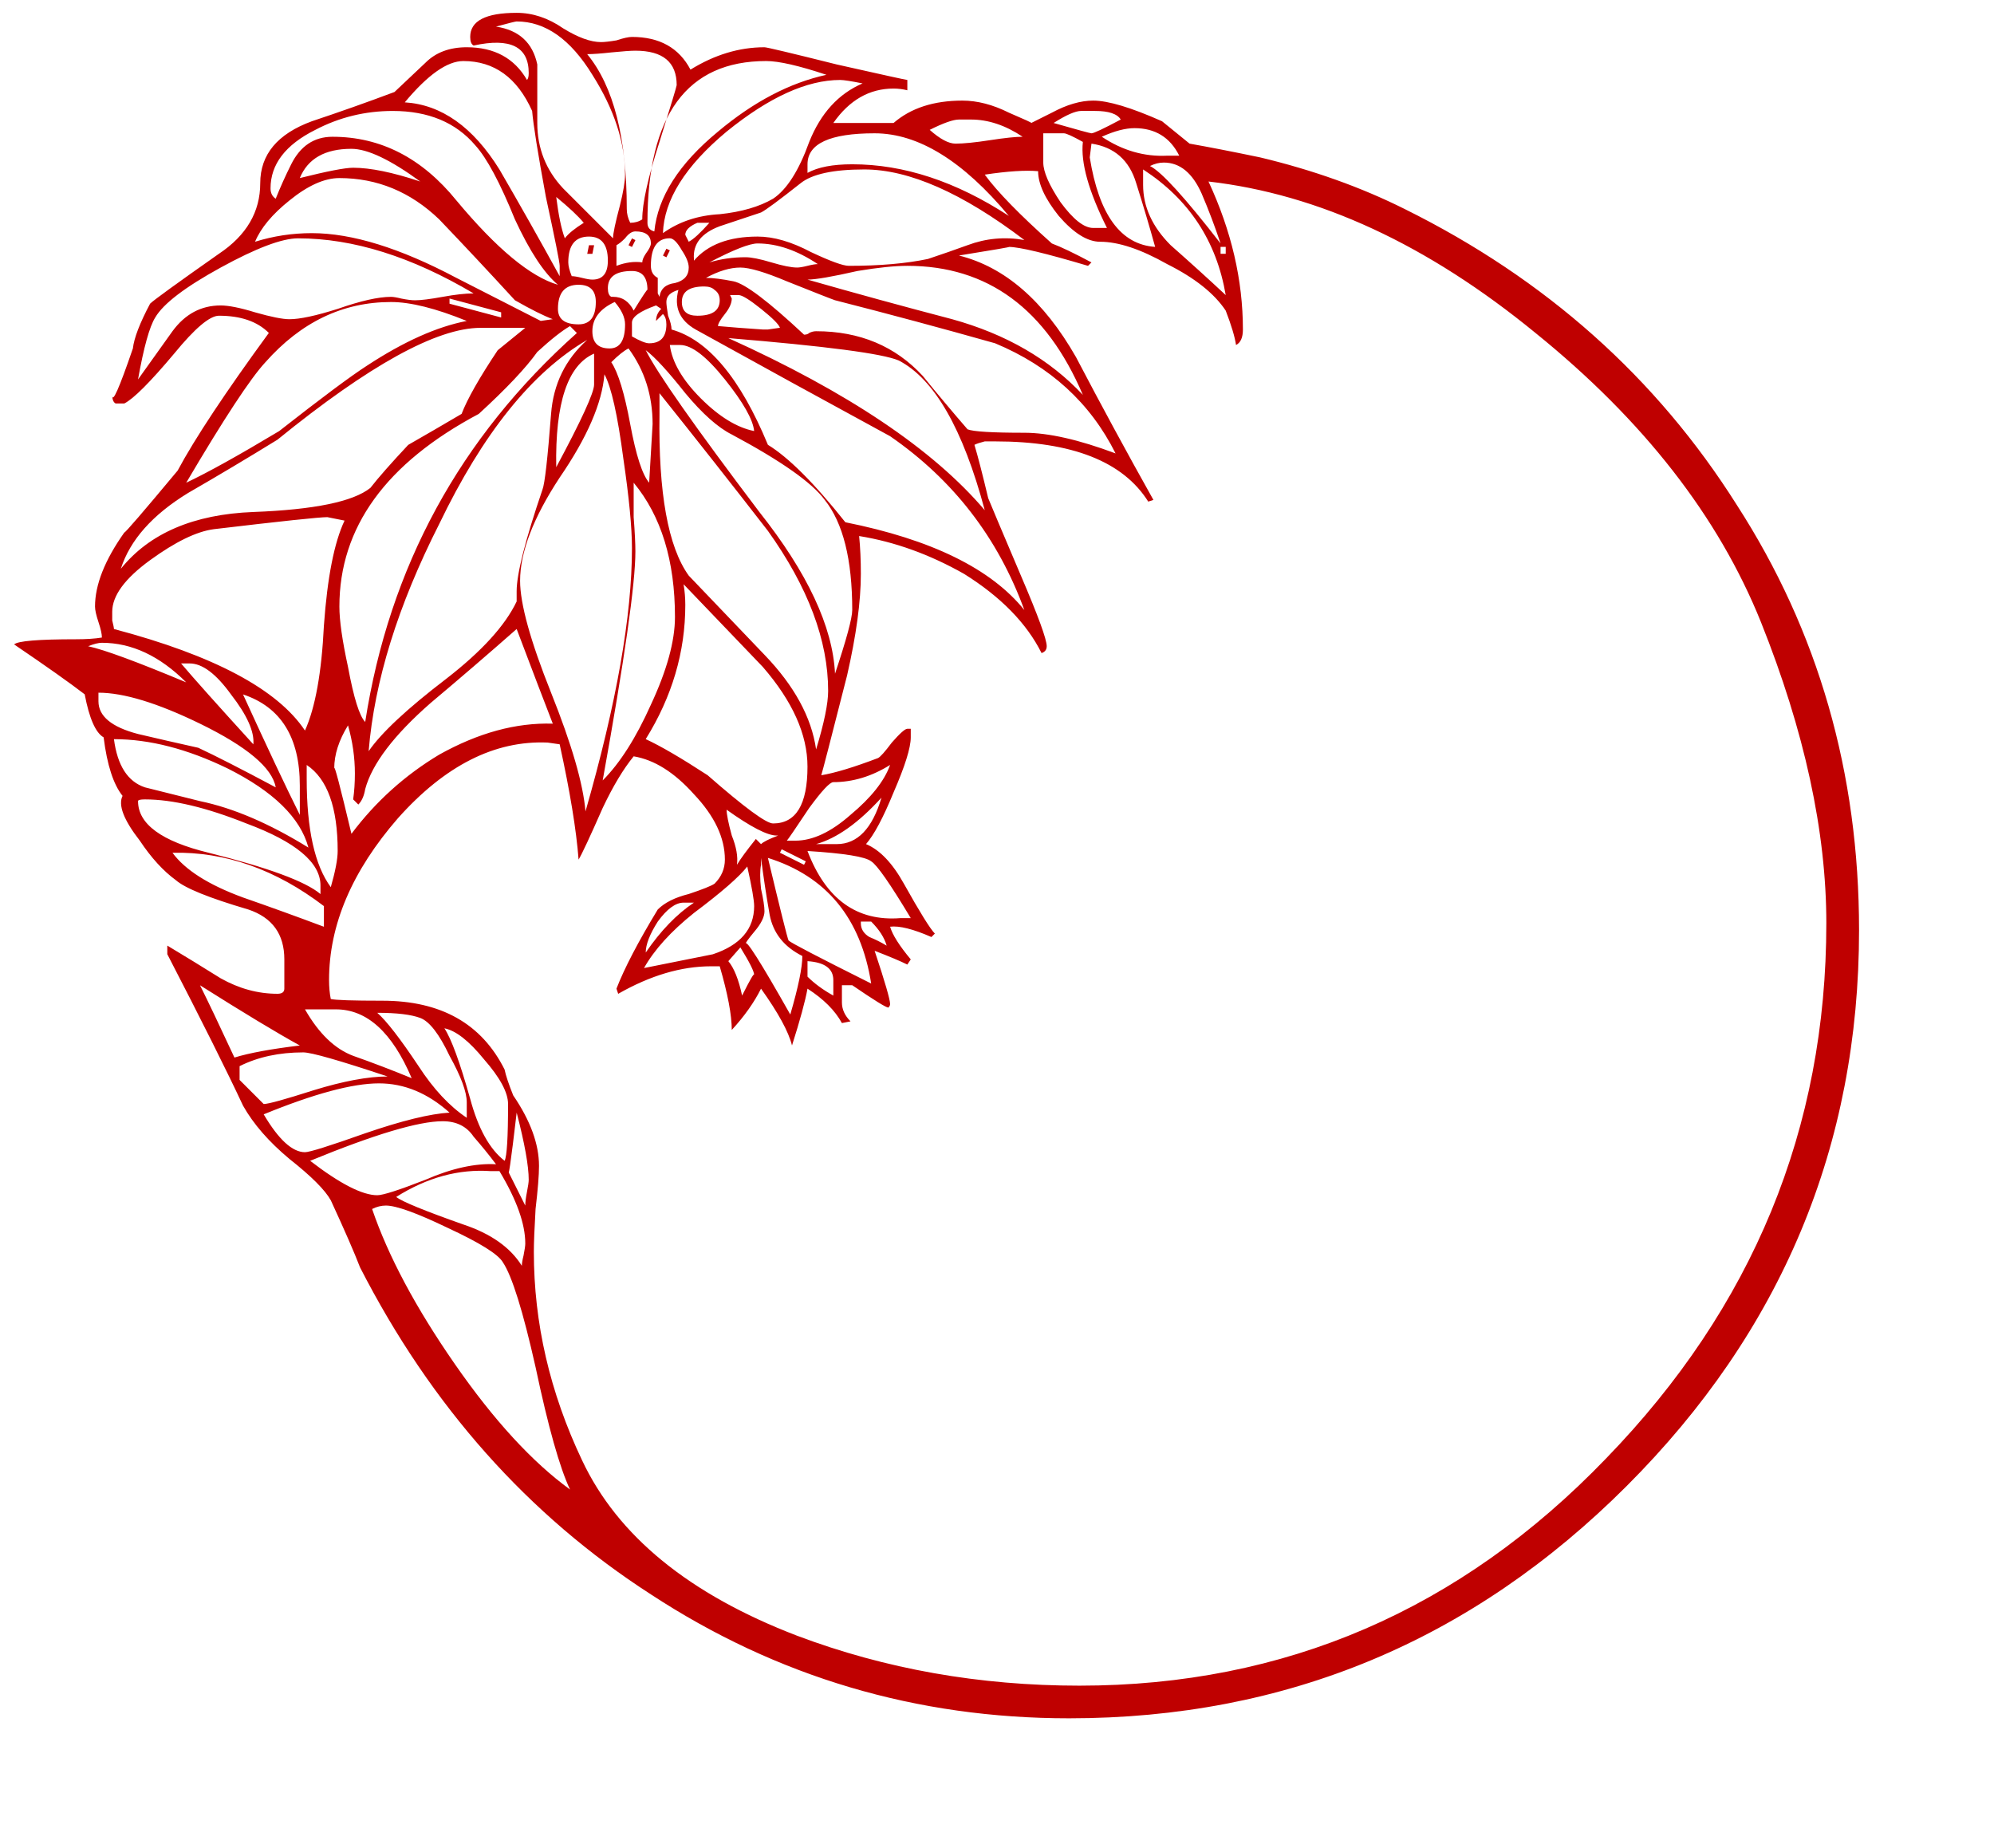<?xml version="1.0"?><svg width="546.667" height="506.667" xmlns="http://www.w3.org/2000/svg">

 <g>
  <title>Layer 1</title>
  <g id="layer1">
   <path fill="#bf0000" stroke-width="1px" d="m509.671,255c-0.001,59.135 -21.233,109.935 -63.696,152.4c-42.465,42.464 -93.422,63.696 -152.871,63.696c-41.835,-0 -80.053,-11.324 -114.654,-33.971c-33.657,-21.704 -60.236,-51.586 -79.738,-89.647c-1.573,-4.089 -4.247,-10.223 -8.021,-18.401c-1.573,-2.831 -5.347,-6.605 -11.324,-11.324c-5.662,-4.718 -9.908,-9.594 -12.739,-14.627c-4.404,-9.436 -11.324,-23.277 -20.76,-41.521l0,-2.359c4.718,2.831 9.594,5.819 14.627,8.965c5.033,2.831 10.223,4.247 15.57,4.246c1.258,0 1.887,-0.472 1.887,-1.415c-0,-1.258 -0,-3.303 0,-6.134l0,-1.887c-0,-6.92 -3.303,-11.481 -9.908,-13.683c-10.695,-3.145 -17.3,-5.819 -19.817,-8.021c-3.46,-2.516 -6.763,-6.134 -9.908,-10.852c-4.404,-5.662 -5.976,-9.751 -4.718,-12.267c-2.516,-3.145 -4.246,-8.493 -5.19,-16.042c-2.202,-1.258 -3.932,-5.19 -5.19,-11.796c-4.089,-3.145 -10.537,-7.706 -19.345,-13.683c0.944,-0.943 6.606,-1.415 16.986,-1.415c2.831,0 5.19,-0.157 7.077,-0.472c-0,-0.943 -0.315,-2.359 -0.944,-4.246c-0.629,-1.887 -0.944,-3.303 -0.944,-4.246c-0,-5.976 2.674,-12.739 8.021,-20.288c0.315,0 5.19,-5.662 14.627,-16.986c4.718,-8.807 13.054,-21.389 25.007,-37.746c-3.146,-3.145 -7.707,-4.718 -13.683,-4.718c-2.516,0 -6.606,3.46 -12.267,10.38c-6.606,7.864 -11.167,12.425 -13.683,13.683l-2.359,0c-0.629,-0.314 -0.944,-1.101 -0.944,-2.359c-0,2.517 1.887,-1.73 5.662,-12.739c0.315,-2.831 1.887,-6.92 4.718,-12.267c0.944,-0.943 7.235,-5.504 18.873,-13.683c7.549,-5.032 11.324,-11.481 11.324,-19.345c-0,-7.863 4.718,-13.525 14.155,-16.986c7.549,-2.516 15.098,-5.19 22.648,-8.021c0.314,-0.314 3.145,-2.988 8.493,-8.021c2.831,-2.831 6.605,-4.246 11.324,-4.246c7.549,0 13.054,2.989 16.514,8.965c0.314,-0.314 0.472,-0.943 0.472,-1.887c-0,-7.234 -5.033,-9.751 -15.098,-7.549c-0.629,-0.314 -0.944,-1.101 -0.944,-2.359c-0,-4.403 4.246,-6.605 12.739,-6.606c4.404,0 8.65,1.416 12.739,4.246c4.089,2.517 7.549,3.775 10.38,3.775c0.943,0 2.359,-0.157 4.246,-0.472c1.887,-0.629 3.303,-0.943 4.246,-0.944c7.549,0 12.896,2.989 16.042,8.965c6.605,-4.089 13.368,-6.133 20.288,-6.134c0.629,0 7.234,1.573 19.817,4.718c12.582,2.831 19.03,4.247 19.345,4.246l0,2.831c-1.258,-0.314 -2.517,-0.471 -3.775,-0.472c-6.606,0 -12.11,3.146 -16.514,9.437l16.514,0c4.718,-4.089 11.009,-6.133 18.873,-6.134c4.089,0 8.335,1.101 12.739,3.303c4.403,1.888 6.448,2.831 6.134,2.831c-0,0 1.887,-0.943 5.662,-2.831c4.089,-2.201 7.863,-3.302 11.324,-3.303c4.089,0 10.38,1.888 18.873,5.662c1.572,1.259 4.089,3.303 7.549,6.134c5.347,0.944 11.795,2.202 19.345,3.775c14.469,3.46 27.68,8.179 39.633,14.155c38.689,19.188 69.043,46.239 91.062,81.154c22.333,34.601 33.499,73.448 33.5,116.541m-186.371,-212.321c-2.517,-5.032 -6.606,-7.549 -12.267,-7.549c-2.517,0 -5.505,0.787 -8.965,2.359c5.662,3.775 11.638,5.505 17.929,5.19l3.303,0m11.324,24.063c-1.573,-4.718 -3.303,-9.279 -5.19,-13.683c-2.517,-5.662 -5.977,-8.493 -10.38,-8.493c-1.259,0 -2.517,0.315 -3.775,0.944c3.145,1.573 9.593,8.65 19.345,21.232m1.415,2.831l0,-1.887l-1.415,0l0,1.887l1.415,0m-28.781,-36.802c-0.944,-1.572 -3.303,-2.359 -7.077,-2.359l-3.775,0c-1.573,0 -4.089,1.101 -7.549,3.303c6.605,1.888 10.065,2.831 10.38,2.831c0.629,0 3.302,-1.258 8.021,-3.775m28.781,48.126c-2.517,-14.784 -10.066,-26.265 -22.648,-34.443l0,4.246c-0,5.977 2.516,11.481 7.549,16.514c5.347,4.719 10.38,9.28 15.098,13.683m-19.345,-13.211c-1.573,-5.662 -3.303,-11.481 -5.19,-17.458c-1.888,-6.291 -5.977,-9.908 -12.267,-10.852l-0.472,3.775c2.516,15.728 8.493,23.906 17.929,24.535m-13.211,-5.19c-5.033,-10.065 -7.235,-17.929 -6.606,-23.591c-2.831,-1.572 -4.561,-2.359 -5.19,-2.359l-5.662,0l0,8.021c-0,2.517 1.572,6.134 4.718,10.852c3.46,4.719 6.448,7.078 8.965,7.077l3.775,0m-23.119,-25.007c-4.719,-3.145 -9.437,-4.718 -14.155,-4.718l-3.303,0c-1.573,0 -4.247,0.944 -8.021,2.831c2.831,2.517 5.19,3.775 7.077,3.775c2.202,0 5.347,-0.314 9.436,-0.944c4.089,-0.629 7.077,-0.943 8.965,-0.944m-3.775,21.704c-12.582,-15.098 -24.85,-22.647 -36.802,-22.648c-12.268,0 -18.401,2.831 -18.401,8.493l0,2.359c2.831,-1.572 6.92,-2.359 12.267,-2.359c14.155,0 28.467,4.719 42.936,14.155m4.246,6.606c-16.986,-12.896 -31.613,-19.344 -43.88,-19.345c-8.493,0 -14.312,1.259 -17.458,3.775c-5.977,4.719 -9.594,7.392 -10.852,8.021c-3.775,1.259 -7.549,2.517 -11.324,3.775c-5.033,1.888 -7.392,4.876 -7.077,8.965l0,0.472c3.774,-4.403 9.594,-6.605 17.458,-6.606c4.403,0 9.279,1.416 14.627,4.246c5.347,2.517 8.807,3.775 10.38,3.775c8.493,0 15.727,-0.629 21.704,-1.887c3.774,-1.258 7.392,-2.516 10.852,-3.775c5.033,-1.887 10.223,-2.359 15.57,-1.415m16.042,42.464c-10.066,-23.591 -26.108,-35.387 -48.126,-35.387c-3.46,0 -8.021,0.472 -13.683,1.415c-6.92,1.573 -11.481,2.359 -13.683,2.359c13.211,3.775 26.422,7.392 39.633,10.852c14.784,4.089 26.736,11.01 35.859,20.76m-60.394,-85.4c-3.146,-0.629 -5.19,-0.943 -6.134,-0.944c-9.122,0 -19.502,4.719 -31.14,14.155c-11.324,9.437 -17.143,18.716 -17.458,27.838c4.404,-3.145 9.594,-4.875 15.57,-5.19c5.976,-0.629 10.852,-2.044 14.627,-4.246c3.774,-2.516 7.077,-7.706 9.908,-15.57c3.145,-7.863 8.021,-13.211 14.627,-16.042m-9.908,-2.359c-7.549,-2.516 -13.054,-3.774 -16.514,-3.775c-21.704,0 -32.556,14.784 -32.556,44.352c-0,1.259 0.629,2.045 1.887,2.359c0.943,-9.436 6.763,-18.558 17.458,-27.366c9.751,-8.178 19.659,-13.368 29.725,-15.57m79.267,103.802c-6.92,-13.84 -17.93,-23.906 -33.028,-30.197c-14.47,-4.089 -29.096,-8.021 -43.88,-11.796c-0.944,-0.314 -5.348,-2.044 -13.211,-5.19c-5.977,-2.516 -10.223,-3.774 -12.739,-3.775c-2.831,0 -5.977,0.944 -9.437,2.831c1.887,0 4.404,0.315 7.549,0.944c3.145,0.629 9.594,5.505 19.345,14.627c0.629,0 1.101,-0.157 1.415,-0.472c0.629,-0.314 1.258,-0.472 1.887,-0.472c11.953,0 21.704,4.089 29.253,12.267c4.089,5.033 8.178,9.909 12.267,14.627c1.573,0.629 6.763,0.944 15.57,0.944c6.605,0 14.941,1.888 25.007,5.662m-81.626,-51.901c-5.662,-3.774 -11.167,-5.662 -16.514,-5.662c-2.202,0 -6.606,1.73 -13.211,5.19c3.145,-0.943 6.448,-1.415 9.908,-1.415c1.573,0 3.932,0.472 7.077,1.415c3.145,0.944 5.504,1.416 7.077,1.415c0.629,0 1.573,-0.157 2.831,-0.472c1.258,-0.314 2.202,-0.472 2.831,-0.472m-38.69,-49.07c-0,-6.291 -3.775,-9.436 -11.324,-9.437c-1.258,0 -3.46,0.158 -6.606,0.472c-2.831,0.315 -5.033,0.472 -6.606,0.472c7.234,8.808 10.852,22.963 10.852,42.464c-0,1.259 0.314,2.517 0.944,3.775c1.258,0 2.359,-0.314 3.303,-0.944c-0,-4.403 1.573,-11.481 4.718,-21.232c3.145,-10.065 4.718,-15.255 4.718,-15.57m8.965,37.746l-3.303,0c-2.202,0.944 -3.303,2.045 -3.303,3.303l0.944,1.887c1.258,-0.629 3.145,-2.359 5.662,-5.19m19.345,28.781c-0.315,-0.943 -2.045,-2.673 -5.19,-5.19c-3.146,-2.516 -5.19,-3.774 -6.134,-3.775l-2.359,0l0.472,0.944c-0,1.258 -0.629,2.674 -1.887,4.246c-1.258,1.573 -1.887,2.674 -1.887,3.303c3.46,0.315 7.549,0.629 12.267,0.944l1.415,0l3.303,-0.472m56.147,50.013c-5.977,-22.333 -13.84,-36.016 -23.591,-41.049c-4.404,-1.887 -19.974,-3.932 -46.711,-6.134c32.713,14.784 56.147,30.512 70.302,47.183m-98.611,-92.006c-0,-8.807 -2.988,-17.929 -8.965,-27.366c-5.977,-9.751 -12.897,-14.626 -20.76,-14.627c-0.315,0 -2.202,0.472 -5.662,1.415c6.291,0.944 10.065,4.404 11.324,10.38c-0,0 -0,5.348 0,16.042c-0,6.92 2.359,12.897 7.077,17.929c8.493,8.493 13.054,13.054 13.683,13.683c-0,-1.258 0.629,-4.246 1.887,-8.965c0.943,-3.774 1.415,-6.605 1.415,-8.493m17.458,25.479c-0,-1.258 -0.629,-2.831 -1.887,-4.718c-1.258,-2.202 -2.359,-3.302 -3.303,-3.303c-3.46,0 -5.19,2.517 -5.19,7.549c-0,1.573 0.629,2.674 1.887,3.303c-0,0.315 -0,1.73 0,4.246l0.472,0.944c0.314,-2.202 1.73,-3.46 4.246,-3.775c2.516,-0.629 3.774,-2.044 3.775,-4.246m8.493,8.965c-0,-1.258 -0.472,-2.202 -1.415,-2.831c-0.629,-0.629 -1.573,-0.943 -2.831,-0.944c-4.089,0 -6.134,1.416 -6.134,4.246c-0,2.517 1.415,3.775 4.246,3.775c4.089,0 6.134,-1.415 6.134,-4.246m83.513,84.929c-7.235,-19.816 -19.502,-35.701 -36.802,-47.654c-17.93,-9.751 -35.702,-19.502 -53.316,-29.253c-4.404,-2.516 -5.977,-6.133 -4.718,-10.852c-2.202,0.629 -3.303,1.73 -3.303,3.303c-0,0.629 0.157,1.888 0.472,3.775c0.629,1.573 0.943,2.831 0.944,3.775c10.065,2.831 18.873,13.369 26.422,31.612c5.662,3.46 12.739,10.538 21.232,21.232c23.591,4.718 39.948,12.74 49.07,24.063m-102.386,-100.499c-0,-2.202 -1.416,-3.302 -4.246,-3.303c-0.944,0 -1.887,0.629 -2.831,1.887c-0.944,0.944 -1.73,1.573 -2.359,1.887l0,5.662c2.516,-0.943 4.875,-1.258 7.077,-0.944c-0,-0.629 0.314,-1.415 0.944,-2.359c0.943,-1.258 1.415,-2.202 1.415,-2.831m-18.401,-5.662c-1.573,-1.887 -4.089,-4.246 -7.549,-7.077c0.629,5.033 1.415,8.808 2.359,11.324c0.943,-1.258 2.674,-2.673 5.19,-4.246m17.458,18.401c-0,-3.46 -1.416,-5.19 -4.246,-5.19c-4.404,0 -6.606,1.573 -6.606,4.718c-0,1.259 0.314,2.045 0.944,2.359l0.472,0c2.516,0 4.404,1.258 5.662,3.775c2.516,-4.089 3.774,-5.976 3.775,-5.662m-10.852,-8.021c-0,-4.403 -1.73,-6.605 -5.19,-6.606c-3.775,0 -5.662,2.359 -5.662,7.077c-0,0.944 0.314,2.202 0.944,3.775c0.629,0 1.573,0.158 2.831,0.472c1.258,0.315 2.202,0.472 2.831,0.472c2.831,0 4.246,-1.73 4.246,-5.19m16.042,17.458c-0,-1.258 -0.315,-2.202 -0.944,-2.831l-1.887,1.887c-0,-1.258 0.472,-2.359 1.415,-3.303l-1.415,-0.944c-4.404,1.573 -6.606,3.146 -6.606,4.718l0,3.775c2.202,1.258 3.774,1.888 4.718,1.887c3.145,0 4.718,-1.73 4.718,-5.19m24.063,29.253c-0.315,-3.145 -2.988,-7.863 -8.021,-14.155c-5.033,-6.291 -9.122,-9.436 -12.267,-9.437l-2.831,0c0.629,4.719 3.46,9.594 8.493,14.627c5.033,5.033 9.908,8.021 14.627,8.965m-53.316,-42.464l0,-2.831c-0,-0.943 -1.258,-7.234 -3.775,-18.873c-2.202,-11.953 -3.46,-19.816 -3.775,-23.591c-4.089,-9.122 -10.38,-13.683 -18.873,-13.683c-4.404,0 -9.751,3.775 -16.042,11.324c10.065,0.629 18.716,6.763 25.95,18.401c5.662,9.751 11.166,19.502 16.514,29.253m17.929,13.211c-0,-1.887 -0.944,-3.932 -2.831,-6.134c-4.089,1.888 -6.134,4.561 -6.134,8.021c-0,3.146 1.573,4.719 4.718,4.718c2.831,0 4.246,-2.202 4.246,-6.606m-8.021,-6.134c-0,-3.145 -1.573,-4.718 -4.718,-4.718c-3.775,0 -5.662,2.202 -5.662,6.606c-0,2.831 1.887,4.247 5.662,4.246c3.145,0 4.718,-2.044 4.718,-6.134m70.302,84.457c-0,-13.84 -2.517,-23.906 -7.549,-30.197c-3.46,-4.718 -11.953,-10.694 -25.479,-17.929c-3.775,-1.887 -8.021,-5.662 -12.739,-11.324c-4.718,-5.976 -8.336,-9.908 -10.852,-11.796c3.145,6.291 13.525,21.075 31.14,44.352c13.211,16.671 20.131,31.455 20.76,44.352c3.145,-9.436 4.718,-15.255 4.718,-17.458m-54.732,-50.957c-0,-7.863 -2.202,-14.784 -6.606,-20.76c-1.258,0.629 -2.831,1.888 -4.718,3.775c1.887,2.831 3.617,8.493 5.19,16.986c1.573,8.493 3.303,13.84 5.19,16.042c0.629,-10.694 0.943,-16.042 0.944,-16.042m-25.95,-38.218c-3.775,-3.145 -7.707,-9.122 -11.796,-17.929c-4.089,-10.065 -7.707,-16.828 -10.852,-20.288c-5.347,-6.291 -12.897,-9.436 -22.648,-9.436c-7.549,0 -14.627,1.73 -21.232,5.19c-8.178,4.089 -12.268,9.437 -12.267,16.042c-0,1.259 0.472,2.202 1.415,2.831c1.258,-3.145 2.674,-6.291 4.246,-9.436c2.516,-5.032 6.291,-7.549 11.324,-7.549c13.211,0 24.535,5.82 33.971,17.458c11.009,13.211 20.288,20.918 27.838,23.119m-37.746,-28.31c-8.178,-5.976 -14.469,-8.964 -18.873,-8.965c-7.235,0 -11.953,2.674 -14.155,8.021c7.549,-1.887 12.425,-2.831 14.627,-2.831c4.718,0 10.852,1.259 18.401,3.775m111.823,139.66c-0,-13.84 -5.505,-28.467 -16.514,-43.88c-9.751,-12.582 -19.66,-25.164 -29.725,-37.746l0,5.662c-0.315,21.704 2.359,36.488 8.021,44.352c0.314,0.315 7.234,7.549 20.76,21.704c8.178,8.493 12.896,17.143 14.155,25.95c2.202,-7.234 3.303,-12.582 3.303,-16.042m-89.647,-102.386l0,-1.415l-14.155,-3.775l0,1.415l14.155,3.775m25.479,18.401l0,-8.493c-7.235,3.146 -10.695,13.526 -10.38,31.14c6.92,-12.896 10.38,-20.445 10.38,-22.648m-11.324,-17.929c-2.517,-0.943 -5.977,-2.673 -10.38,-5.19c-6.92,-7.549 -13.84,-14.941 -20.76,-22.176c-7.864,-7.549 -16.986,-11.323 -27.366,-11.324c-4.089,0 -8.65,2.045 -13.683,6.134c-4.718,3.775 -7.864,7.55 -9.437,11.324c5.033,-1.572 10.223,-2.359 15.57,-2.359c11.009,0 24.22,4.089 39.633,12.267c15.413,7.864 23.119,11.796 23.119,11.796c-0,0 1.101,-0.157 3.303,-0.472m349.151,165.611c-0,-25.164 -5.977,-52.687 -17.929,-82.569c-11.639,-28.938 -32.242,-55.361 -61.809,-79.267c-29.568,-24.22 -59.45,-38.06 -89.647,-41.521c6.291,13.526 9.436,27.052 9.436,40.577c-0,2.202 -0.629,3.618 -1.887,4.246c-0.315,-2.202 -1.259,-5.347 -2.831,-9.437c-3.146,-4.718 -8.493,-8.964 -16.042,-12.739c-7.235,-4.089 -13.369,-6.133 -18.401,-6.134c-3.46,0 -7.235,-2.359 -11.324,-7.077c-3.775,-4.718 -5.662,-8.807 -5.662,-12.267c-3.46,-0.314 -8.336,0 -14.627,0.944c3.46,4.719 9.594,11.01 18.401,18.873c2.516,0.944 6.133,2.674 10.852,5.19l-0.944,0.944c-11.639,-3.46 -18.873,-5.19 -21.704,-5.19c0.629,0 -3.932,0.787 -13.683,2.359c12.582,3.146 23.276,12.425 32.084,27.838c6.92,13.211 13.997,26.265 21.232,39.161l-1.415,0.472c-6.92,-11.009 -20.918,-16.514 -41.992,-16.514c-0.629,0 -1.573,0 -2.831,0c-1.258,0.315 -2.202,0.629 -2.831,0.944c0.943,3.146 2.202,8.021 3.775,14.627c0.629,1.573 3.617,8.65 8.965,21.232c4.718,11.009 7.077,17.458 7.077,19.345c-0,0.944 -0.472,1.573 -1.415,1.887c-4.089,-8.178 -11.167,-15.413 -21.232,-21.704c-9.437,-5.347 -19.031,-8.807 -28.781,-10.38c0.314,3.146 0.472,6.606 0.472,10.38c-0,7.549 -1.258,16.829 -3.775,27.838c-4.404,17.3 -6.763,26.422 -7.077,27.366c3.774,-0.629 8.964,-2.202 15.57,-4.718c0.629,-0.314 1.887,-1.73 3.775,-4.246c2.202,-2.516 3.617,-3.774 4.246,-3.775c0.314,0 0.629,0 0.944,0l0,2.359c-0,2.831 -1.573,7.864 -4.718,15.098c-2.831,6.92 -5.348,11.639 -7.549,14.155c3.774,1.573 7.234,5.19 10.38,10.852c4.403,7.864 7.234,12.425 8.493,13.683l-0.944,0.944c-5.033,-2.202 -8.808,-3.145 -11.324,-2.831c0.629,2.202 2.516,5.19 5.662,8.965l-0.944,1.415c-1.888,-0.944 -4.876,-2.202 -8.965,-3.775c2.831,8.493 4.246,13.368 4.246,14.627c-0,0.315 -0.158,0.629 -0.472,0.944c-0.629,0 -3.932,-2.044 -9.908,-6.134l-2.831,0l0,4.718c-0,1.887 0.786,3.617 2.359,5.19l-2.359,0.472c-1.888,-3.46 -5.033,-6.605 -9.437,-9.436c-0.629,3.46 -2.045,8.65 -4.246,15.57c-0.944,-3.775 -3.775,-8.965 -8.493,-15.57c-1.888,3.775 -4.561,7.549 -8.021,11.324c-0,-4.089 -1.101,-9.908 -3.303,-17.458l-2.359,0c-8.178,0 -16.671,2.517 -25.479,7.549l-0.472,-1.415c2.202,-5.662 5.976,-12.896 11.324,-21.704c1.887,-1.887 4.718,-3.303 8.493,-4.246c3.774,-1.258 6.134,-2.202 7.077,-2.831c1.887,-1.887 2.831,-4.089 2.831,-6.606c-0,-5.976 -2.831,-11.953 -8.493,-17.929c-5.348,-5.976 -10.852,-9.436 -16.514,-10.38c-2.831,3.46 -5.662,8.178 -8.493,14.155c-3.46,7.864 -5.662,12.582 -6.606,14.155c-0.629,-8.178 -2.359,-18.716 -5.19,-31.612l-3.303,-0.472c-14.469,-0.629 -28.152,6.291 -41.049,20.76c-12.582,14.469 -18.873,29.253 -18.873,44.352c-0,1.887 0.157,3.617 0.472,5.19c1.258,0.315 5.976,0.472 14.155,0.472c16.042,0 27.208,6.291 33.5,18.873c0.314,1.573 1.101,3.932 2.359,7.077c4.718,6.92 7.077,13.368 7.077,19.345c-0,2.516 -0.315,6.448 -0.944,11.796c-0.315,5.347 -0.472,9.279 -0.472,11.796c-0,19.502 4.404,38.532 13.211,57.091c9.751,20.76 29.41,36.802 58.978,48.126c24.22,9.122 50.013,13.683 77.379,13.683c56.304,-0 104.43,-20.76 144.379,-62.281c40.262,-41.521 60.393,-90.433 60.394,-146.738m-256.673,-43.408c-5.033,3.146 -10.223,4.718 -15.57,4.718c-0.944,0 -3.146,2.359 -6.606,7.077c-3.775,5.662 -5.819,8.65 -6.134,8.965l2.359,0c4.718,0 9.751,-2.359 15.098,-7.077c5.662,-4.718 9.279,-9.279 10.852,-13.683m-2.359,8.965c-6.291,6.92 -12.268,11.167 -17.929,12.739l5.662,0c5.662,0 9.751,-4.246 12.267,-12.739m-20.288,-8.493c-0,-8.807 -4.089,-17.929 -12.267,-27.366c-7.235,-7.549 -14.469,-15.098 -21.704,-22.648c0.314,1.888 0.472,3.775 0.472,5.662c-0,12.897 -3.618,25.164 -10.852,36.802c4.089,1.887 9.751,5.19 16.986,9.908c10.065,8.808 16.042,13.211 17.929,13.211c6.291,0 9.436,-5.19 9.436,-15.57m-36.331,-41.049c-0,-15.413 -3.775,-27.68 -11.324,-36.802c-0,1.888 -0,5.033 0,9.437c0.314,4.089 0.472,7.235 0.472,9.436c-0,8.808 -2.988,29.725 -8.965,62.753c4.718,-4.718 9.122,-11.638 13.211,-20.76c4.404,-9.436 6.605,-17.457 6.606,-24.063m-55.204,-88.703c-16.986,-10.065 -33.028,-15.098 -48.126,-15.098c-4.404,0 -11.481,2.674 -21.232,8.021c-9.751,5.348 -15.728,9.909 -17.929,13.683c-1.573,2.517 -3.146,8.179 -4.718,16.986c3.145,-4.403 6.291,-8.807 9.437,-13.211c3.46,-4.718 7.864,-7.077 13.211,-7.077c2.202,0 5.347,0.629 9.437,1.887c4.404,1.258 7.549,1.888 9.437,1.887c2.831,0 7.235,-0.943 13.211,-2.831c6.291,-2.202 11.166,-3.302 14.627,-3.303c0.629,0 1.573,0.158 2.831,0.472c1.573,0.315 2.831,0.472 3.775,0.472c1.573,0 4.089,-0.314 7.549,-0.944c3.46,-0.629 6.291,-0.943 8.493,-0.944m43.408,69.83c-0,-5.662 -0.787,-13.84 -2.359,-24.535c-1.573,-11.953 -3.303,-19.659 -5.19,-23.119c-0.629,7.864 -4.718,17.301 -12.267,28.31c-7.235,11.009 -10.852,20.446 -10.852,28.31c-0,6.291 2.831,16.514 8.493,30.669c5.662,14.155 8.807,25.007 9.437,32.556c8.493,-29.568 12.739,-53.631 12.739,-72.189m76.436,101.442c-5.662,-9.436 -9.279,-14.626 -10.852,-15.57c-1.573,-1.258 -7.392,-2.202 -17.458,-2.831c5.033,13.211 13.525,19.345 25.479,18.401l2.831,0m-6.606,7.549c-0.629,-2.202 -2.045,-4.404 -4.246,-6.606l-2.831,0l0,0.472c-0,1.573 0.786,2.831 2.359,3.775c1.573,0.629 3.145,1.416 4.718,2.359m-22.176,-23.119l-6.606,-3.303l-0.472,0.944l6.606,3.303l0.472,-0.944m-92.95,-148.153c-8.493,-3.46 -15.413,-5.19 -20.76,-5.19c-13.211,0 -24.692,5.505 -34.443,16.514c-4.089,4.404 -11.324,15.413 -21.704,33.028c5.976,-2.831 14.469,-7.549 25.479,-14.155c11.638,-9.122 19.659,-15.098 24.063,-17.929c10.065,-6.605 19.187,-10.694 27.366,-12.267m30.197,3.303l-1.887,-1.887c-2.202,1.259 -5.19,3.618 -8.965,7.077c-3.146,4.404 -8.493,10.066 -16.042,16.986c-25.479,13.526 -38.218,31.141 -38.218,52.844c-0,3.775 0.786,9.279 2.359,16.514c1.573,8.493 3.145,13.526 4.718,15.098c6.605,-42.464 25.95,-78.008 58.035,-106.632m2.831,1.887c-15.099,8.808 -28.624,25.636 -40.577,50.485c-11.324,22.333 -17.772,43.094 -19.345,62.281c3.46,-5.033 10.537,-11.638 21.232,-19.817c9.751,-7.549 16.199,-14.626 19.345,-21.232l0,-2.831c-0,-4.718 2.359,-13.997 7.077,-27.838c0.629,-1.572 1.415,-8.493 2.359,-20.76c0.629,-8.178 3.932,-14.941 9.908,-20.288m52.373,135.886l-0.472,0c-2.517,0 -7.078,-2.359 -13.683,-7.077c-0,1.258 0.472,3.617 1.415,7.077c1.258,3.146 1.73,5.819 1.415,8.021c0.943,-1.573 2.673,-3.932 5.19,-7.077l1.415,1.415c0.629,-0.629 2.202,-1.415 4.718,-2.359m25.479,40.577c-2.831,-17.929 -12.268,-29.41 -28.31,-34.443c3.46,14.469 5.347,22.019 5.662,22.648c0.629,0.629 8.178,4.561 22.648,11.796m-94.837,-179.765l-12.267,0c-11.953,0 -30.511,10.223 -55.675,30.669c-8.178,5.033 -16.357,9.909 -24.535,14.627c-9.751,5.977 -15.885,12.897 -18.401,20.76c7.864,-9.751 19.974,-14.941 36.331,-15.57c16.671,-0.629 27.366,-2.831 32.084,-6.606c2.202,-2.831 5.662,-6.763 10.38,-11.796c4.404,-2.516 9.279,-5.347 14.627,-8.493c1.573,-4.089 4.875,-9.908 9.908,-17.458c1.573,-1.258 4.089,-3.302 7.549,-6.134m84.457,183.068l0,-4.246c-0,-3.145 -2.359,-4.875 -7.077,-5.19l0,4.246c1.887,1.887 4.246,3.617 7.077,5.19m-8.493,-10.852c-5.033,-2.516 -8.021,-6.291 -8.965,-11.324c-0.944,-5.347 -1.73,-10.537 -2.359,-15.57l0,1.887c-0.315,1.573 -0.315,3.775 0,6.606c0.629,2.831 0.943,4.876 0.944,6.134c-0,1.573 -0.944,3.46 -2.831,5.662c-1.573,1.887 -2.359,2.988 -2.359,3.303c-0,-1.573 4.089,4.876 12.267,19.345c2.202,-7.549 3.303,-12.896 3.303,-16.042m-13.211,-13.683c-0,-1.573 -0.629,-5.19 -1.887,-10.852c-2.202,2.831 -7.078,7.078 -14.627,12.739c-6.291,5.033 -10.852,10.066 -13.683,15.098c6.291,-1.258 12.582,-2.516 18.873,-3.775c7.549,-2.516 11.324,-6.92 11.324,-13.211m0,18.873c-0,-0.944 -1.258,-3.46 -3.775,-7.549l-3.303,3.775c1.573,1.887 2.831,5.033 3.775,9.436c2.202,-4.404 3.303,-6.291 3.303,-5.662m-16.514,-19.817l-2.831,0c-2.202,0 -4.561,1.73 -7.077,5.19c-2.202,3.46 -3.303,6.291 -3.303,8.493c4.089,-5.976 8.493,-10.537 13.211,-13.683m-38.69,-49.07c-2.202,-5.662 -5.505,-14.312 -9.908,-25.95c-7.864,6.92 -15.728,13.683 -23.591,20.288c-10.066,8.808 -16.042,16.671 -17.929,23.591c-0.315,1.887 -0.944,3.303 -1.887,4.246l-1.415,-1.415c0.314,-2.202 0.472,-4.561 0.472,-7.077c-0,-4.404 -0.629,-8.807 -1.887,-13.211c-2.516,4.089 -3.775,8.021 -3.775,11.796c-0,-1.258 1.573,4.718 4.718,17.929c6.605,-8.807 14.626,-16.042 24.063,-21.704c10.695,-5.976 21.075,-8.807 31.14,-8.493m-57.091,-55.675c-3.146,-0.629 -4.718,-0.943 -4.718,-0.944c-2.202,0 -12.582,1.101 -31.14,3.303c-4.718,0.629 -10.537,3.46 -17.458,8.493c-6.92,5.033 -10.38,9.751 -10.38,14.155c-0,0.629 -0,1.416 0,2.359c0.315,1.258 0.472,2.045 0.472,2.359c27.366,7.235 44.823,16.514 52.373,27.838c2.831,-6.291 4.561,-15.885 5.19,-28.781c0.944,-13.211 2.831,-22.805 5.662,-28.781m-12.267,80.682l0,-8.021c-0,-13.211 -5.19,-21.547 -15.57,-25.007c6.605,14.469 11.796,25.479 15.57,33.028m-12.739,-19.345c0.314,-3.46 -1.73,-8.021 -6.134,-13.683c-4.089,-5.662 -7.864,-8.493 -11.324,-8.493l-2.359,0c3.46,4.089 10.066,11.481 19.817,22.176m23.119,29.253c-0,-11.953 -2.831,-19.816 -8.493,-23.591l0,3.775c-0,13.84 2.202,23.749 6.606,29.725c1.258,-4.404 1.887,-7.706 1.887,-9.908m-41.521,-46.239c-7.235,-7.234 -14.941,-10.852 -23.119,-10.852c-0.944,0 -2.202,0.315 -3.775,0.944c4.404,0.944 13.368,4.247 26.894,9.908m24.535,28.781c-0.944,-5.347 -7.864,-11.166 -20.76,-17.458c-11.638,-5.662 -20.918,-8.493 -27.838,-8.493l0,2.359c-0,4.089 3.617,7.078 10.852,8.965c5.347,1.258 10.852,2.517 16.514,3.775c4.718,2.202 11.796,5.819 21.232,10.852m8.965,16.514c-2.202,-8.178 -9.594,-15.413 -22.176,-21.704c-11.009,-5.347 -21.389,-8.021 -31.14,-8.021c0.944,7.235 3.775,11.639 8.493,13.211c5.033,1.258 10.066,2.517 15.098,3.775c9.122,1.887 19.03,6.134 29.725,12.739m3.303,12.739l0,-2.359c-0,-6.291 -6.763,-11.953 -20.288,-16.986c-11.009,-4.404 -20.289,-6.605 -27.838,-6.606c-1.258,0 -1.887,0.157 -1.887,0.472c-0,6.291 6.448,11.009 19.345,14.155c16.357,4.089 26.579,7.864 30.669,11.324m51.429,57.563c-0,-3.145 -2.202,-7.235 -6.606,-12.267c-4.089,-5.033 -7.707,-7.864 -10.852,-8.493c1.887,2.831 4.246,9.279 7.077,19.345c2.202,8.178 5.347,13.84 9.436,16.986c0.629,-1.258 0.944,-6.448 0.944,-15.57m5.662,20.76c-0,-3.775 -1.101,-9.908 -3.303,-18.401c-1.573,13.526 -2.359,18.873 -2.359,16.042c-0,0 1.573,3.146 4.718,9.437c-0,-0.944 0.157,-2.202 0.472,-3.775c0.314,-1.573 0.472,-2.674 0.472,-3.303m-56.147,-69.358l0,-5.662c-13.211,-10.065 -27.051,-14.941 -41.521,-14.627c3.46,4.718 9.908,8.808 19.345,12.267c7.235,2.517 14.627,5.19 22.176,8.021m39.161,52.373l0,-4.246c-0,-2.831 -1.573,-7.077 -4.718,-12.739c-2.831,-5.976 -5.505,-9.436 -8.021,-10.38c-2.517,-0.944 -6.448,-1.415 -11.796,-1.415c2.516,2.202 6.291,7.077 11.324,14.627c4.089,6.291 8.493,11.009 13.211,14.155m-15.098,-10.852c-5.347,-12.582 -12.268,-18.873 -20.76,-18.873l-8.493,0c3.775,6.606 8.178,10.852 13.211,12.739c5.347,1.887 10.695,3.932 16.042,6.134m23.119,23.591c-1.887,-2.516 -3.932,-5.033 -6.134,-7.549c-1.887,-2.831 -4.718,-4.246 -8.493,-4.246c-6.606,0 -18.716,3.617 -36.331,10.852c8.178,6.291 14.312,9.437 18.401,9.436c1.573,0 5.976,-1.415 13.211,-4.246c7.235,-3.145 13.683,-4.561 19.345,-4.246m8.021,21.704c-0,-5.347 -2.359,-11.953 -7.077,-19.817l-2.359,0c-8.808,-0.629 -17.458,1.73 -25.95,7.077c1.573,1.258 7.706,3.775 18.401,7.549c7.549,2.516 12.896,6.291 16.042,11.324c-0,-0.629 0.157,-1.573 0.472,-2.831c0.314,-1.573 0.472,-2.674 0.472,-3.303m-20.76,-35.859c-5.977,-5.347 -12.425,-8.021 -19.345,-8.021c-7.235,0 -17.772,2.831 -31.612,8.493c4.089,6.92 7.864,10.38 11.324,10.38c1.258,0 6.763,-1.73 16.514,-5.19c10.066,-3.46 17.772,-5.347 23.119,-5.662m-16.986,-9.908c-13.211,-4.404 -20.918,-6.605 -23.119,-6.606c-6.606,0 -12.425,1.258 -17.458,3.775l0,3.775c4.404,4.404 6.605,6.606 6.606,6.606c1.258,0 5.819,-1.258 13.683,-3.775c8.178,-2.516 14.941,-3.775 20.288,-3.775m-24.063,-8.493c-6.291,-3.46 -15.413,-8.965 -27.366,-16.514c2.202,4.404 5.347,11.009 9.437,19.817c4.089,-1.258 10.066,-2.359 17.929,-3.303m74.077,121.731c-2.831,-5.976 -5.977,-17.143 -9.437,-33.5c-3.46,-15.413 -6.448,-25.007 -8.965,-28.781c-1.258,-2.202 -6.291,-5.347 -15.098,-9.436c-8.493,-4.089 -14.155,-6.134 -16.986,-6.134c-1.258,0 -2.517,0.315 -3.775,0.944c4.404,12.897 11.953,27.051 22.648,42.464c10.695,15.413 21.232,26.894 31.612,34.443m27.366,-339.714l-0.944,1.887l-0.944,-0.472l0.944,-1.887l0.944,0.472m-9.437,-2.831l-0.944,1.887l-0.944,-0.472l0.944,-1.887l0.944,0.472m-11.324,1.415l-0.472,2.359l-1.415,0l0.472,-2.359l1.415,0" id="text1307"/>
  </g>
 </g>
</svg>
